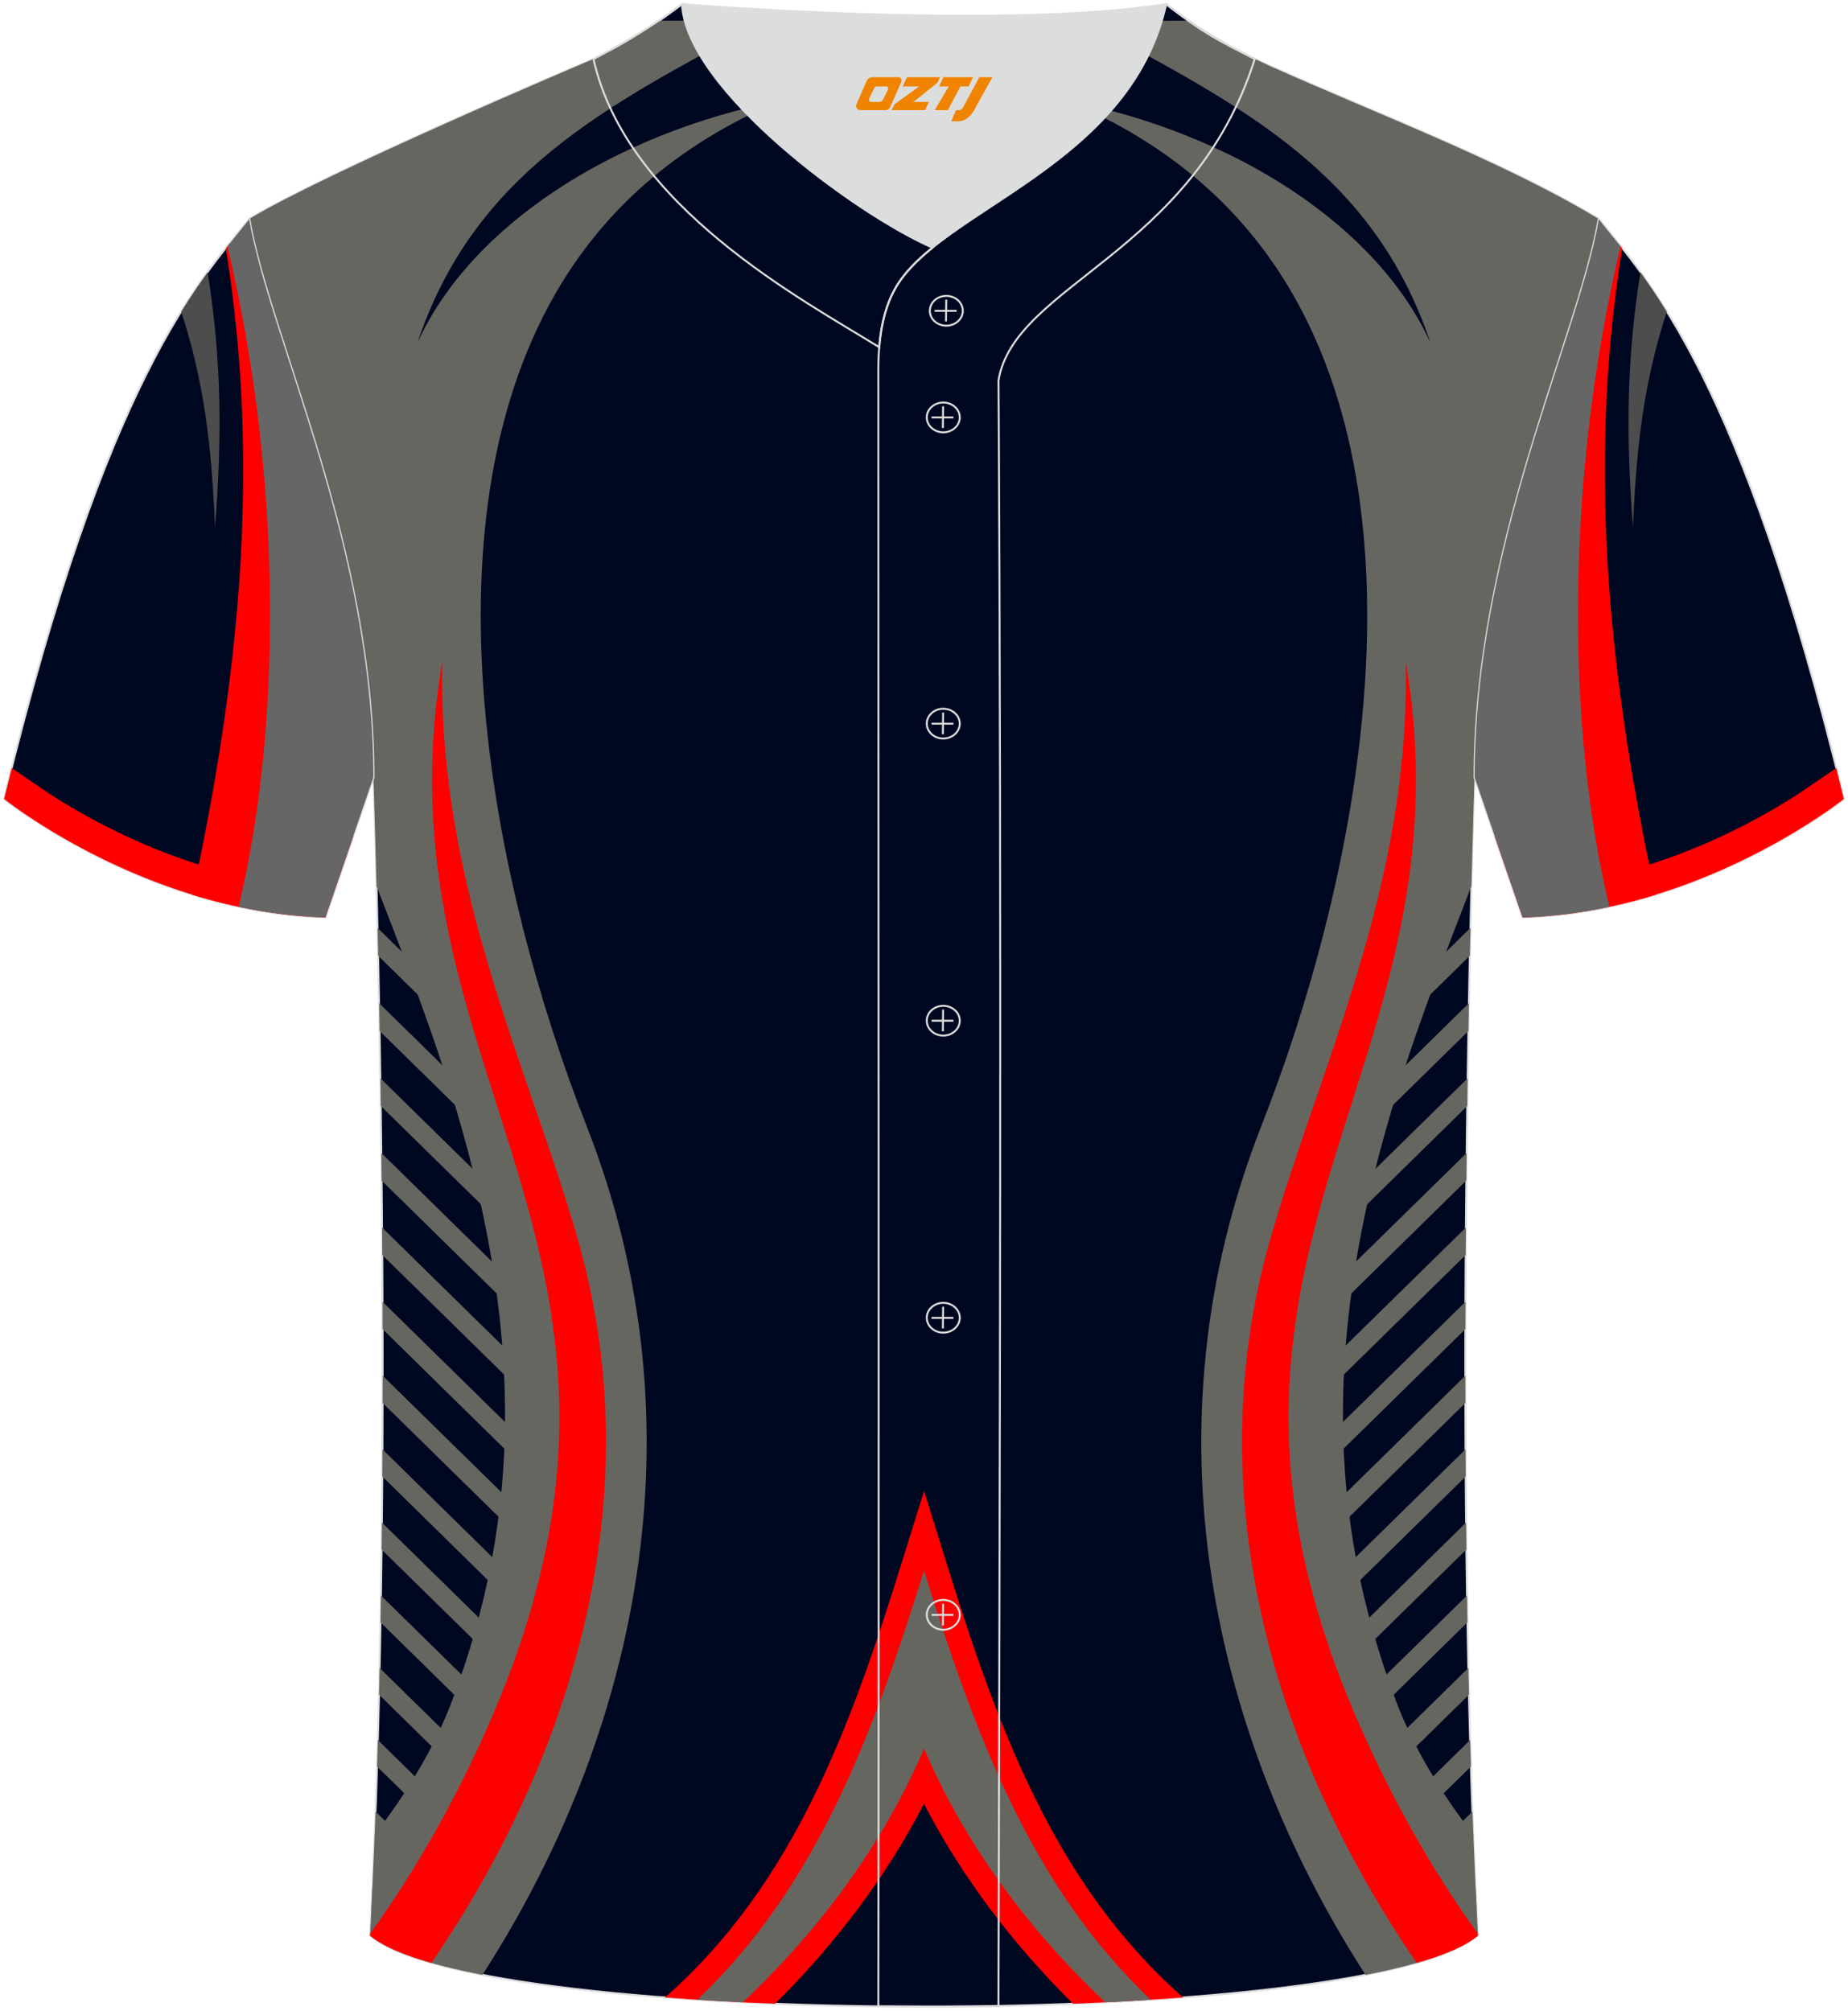 <?xml version="1.0" encoding="utf-8"?>
<!-- Generator: Adobe Illustrator 24.0.0, SVG Export Plug-In . SVG Version: 6.00 Build 0)  -->
<svg xmlns="http://www.w3.org/2000/svg" xmlns:xlink="http://www.w3.org/1999/xlink" version="1.1" id="图层_1" x="0px" y="0px" width="380.86px" height="414.34px" viewBox="0 0 380.86 414.34" enable-background="new 0 0 380.86 414.34" xml:space="preserve">
<g>
	
		<path fill-rule="evenodd" clip-rule="evenodd" fill="#000721" stroke="#DCDDDD" stroke-width="0.4" stroke-miterlimit="22.926" d="   M76.27,398.84c5.38-101.42,0.7-238.66,0.7-238.66c0-47.82-21.33-90.3-25.6-115.07c15.77-9.52,66.73-31.17,70.91-32.94   c6.38-2.69,12.75-7.17,18.28-11.32c0,0,65.42,5.41,99.78,0c6.45,5.03,13.91,9.37,21.41,12.74c21.84,9.81,48.04,19.62,67.74,31.51   c-4.29,24.77-25.61,67.26-25.61,115.07c0,0-4.68,137.23,0.7,238.66C281.43,418.36,99.44,418.36,76.27,398.84z"/>
	<g>
		<path fill-rule="evenodd" clip-rule="evenodd" fill="#666661" d="M103.86,222.38l-25.92-25.44l-0.13-5.74l22.99,22.57    C101.85,216.55,102.87,219.42,103.86,222.38L103.86,222.38L103.86,222.38z M76.56,393.28l0.25-5.37l4.05,3.98    c-0.66,1.26-1.32,2.48-1.97,3.68L76.56,393.28L76.56,393.28z M77.2,378.7l0.2-5.42l8.64,8.48c-0.63,1.27-1.26,2.52-1.89,3.76    L77.2,378.7L77.2,378.7z M77.71,364l11.48,11.27c0.61-1.27,1.21-2.56,1.8-3.85l-13.12-12.88L77.71,364L77.71,364z M78.12,349.19    l0.12-5.5l17.46,17.14c-0.57,1.33-1.13,2.64-1.71,3.94L78.12,349.19L78.12,349.19z M78.43,334.3l19.77,19.42l0.71-0.7    c0.4-1.02,0.8-2.03,1.19-3.06l-21.59-21.19L78.43,334.3L78.43,334.3z M78.65,319.29l0.06-5.56l25.48,25.01l-0.15,0.46l-2.55,2.5    L78.65,319.29L78.65,319.29z M78.79,304.23l0.03-5.59l28.78,28.25l-2.87,2.81L78.79,304.23L78.79,304.23z M78.85,289.08    L108,317.69l2.87-2.81l-32-31.4L78.85,289.08L78.85,289.08z M78.85,273.87l32.42,31.83l1.76-1.73c0.09-0.64,0.19-1.26,0.28-1.89    l-34.47-33.84L78.85,273.87L78.85,273.87z M78.79,258.6l-0.04-5.66l35.88,35.22c-0.07,1.75-0.19,3.52-0.33,5.29L78.79,258.6    L78.79,258.6z M78.66,243.27l-0.06-5.68l35.63,34.97c0.15,1.98,0.29,3.98,0.38,5.99L78.66,243.27L78.66,243.27z M78.48,227.89    l34.6,33.96c-0.3-2.23-0.63-4.42-1-6.6l-33.68-33.06L78.48,227.89L78.48,227.89z M78.24,212.44l31.49,30.9    c-0.58-2.52-1.18-4.99-1.82-7.41l-29.77-29.22L78.24,212.44z"/>
		<path fill-rule="evenodd" clip-rule="evenodd" fill="#666661" d="M120.88,231.97c24.5,62.38,10.23,125.83-21.46,174.96    c-11.11-2.16-19.32-4.86-23.15-8.09c0.36-6.79,0.67-13.75,0.95-20.82c6.45-8.34,12.23-17.67,15.97-27.62    c14-37.28,16-77.64-2.86-133.43c-3.29-9.75-7.7-21.56-12.73-34.39c-0.35-14.06-0.63-22.4-0.63-22.4    c0-47.82-21.33-90.3-25.6-115.07c15.77-9.52,66.73-31.17,70.91-32.94c4.65-1.96,9.3-4.87,13.61-7.91    c7.28-0.06,13.07,0.21,19.93,0.5l0.05,0.43c-31.23,16.83-58.18,30.55-69.84,65.44c10.88-23.96,40.14-43.1,75.03-49.97    c-22.17,9.27-37.04,23.23-46.63,39.9C86.66,108.9,101.36,182.27,120.88,231.97z"/>
		<path fill-rule="evenodd" clip-rule="evenodd" fill="#FF0000" d="M91.18,136.17c-1.2,46.57,18.31,84.87,28.2,120.28    c14.41,51.61-0.73,104.63-30.49,148.02c-5.78-1.65-10.12-3.52-12.62-5.62l0.02-0.41c9.5-13.17,17.73-27.86,24.5-43.27    c14.5-33.06,16.39-59.08,13.11-82.36C107.53,227.4,81.49,192.46,91.18,136.17z"/>
		<path fill-rule="evenodd" clip-rule="evenodd" fill="#666661" d="M277,222.38l25.93-25.45l0.13-5.74l-23,22.58    C279,216.55,277.98,219.42,277,222.38L277,222.38L277,222.38z M302.73,206.71l-0.1,5.73l-31.49,30.91    c0.58-2.52,1.18-4.99,1.82-7.41L302.73,206.71L302.73,206.71z M302.47,222.19l-0.08,5.71l-34.59,33.95c0.3-2.23,0.63-4.42,1-6.6    L302.47,222.19L302.47,222.19z M302.26,237.58l-35.63,34.97c-0.15,1.98-0.29,3.98-0.38,5.99l35.95-35.29L302.26,237.58    L302.26,237.58z M302.11,252.94l-35.89,35.22c0.07,1.75,0.19,3.52,0.33,5.29l35.52-34.86L302.11,252.94L302.11,252.94z     M302.03,268.23l-0.02,5.63l-32.42,31.82l-1.76-1.73c-0.1-0.63-0.19-1.26-0.28-1.89L302.03,268.23L302.03,268.23z M302,283.47    l0.01,5.61l-29.15,28.62l-2.87-2.81L302,283.47L302,283.47z M302.04,298.64l-28.78,28.25l2.87,2.81l25.95-25.47L302.04,298.64    L302.04,298.64z M302.15,313.73l-25.48,25.01l0.15,0.46l2.55,2.5l22.84-22.42L302.15,313.73L302.15,313.73z M302.34,328.76    l0.09,5.53l-19.79,19.43l-0.71-0.7c-0.4-1.01-0.8-2.03-1.2-3.06L302.34,328.76L302.34,328.76z M302.62,343.69l-17.46,17.14    c0.57,1.33,1.13,2.64,1.71,3.95l15.88-15.59L302.62,343.69L302.62,343.69z M302.99,358.53l0.16,5.47l-11.48,11.27    c-0.61-1.27-1.21-2.56-1.8-3.85L302.99,358.53L302.99,358.53z M303.46,373.28l-8.64,8.48c0.63,1.27,1.26,2.52,1.89,3.76l6.96-6.83    L303.46,373.28L303.46,373.28z M304.05,387.9l0.25,5.37l-2.34,2.3c-0.65-1.2-1.31-2.43-1.97-3.68L304.05,387.9z"/>
		<path fill-rule="evenodd" clip-rule="evenodd" fill="#666661" d="M259.97,231.97c-24.5,62.38-10.23,125.83,21.46,174.97    c11.11-2.16,19.32-4.86,23.16-8.09c-0.36-6.79-0.67-13.75-0.95-20.81c-6.46-8.34-12.23-17.68-15.97-27.63    c-14-37.28-16-77.64,2.85-133.43c3.29-9.75,7.71-21.57,12.73-34.4c0.35-14.05,0.63-22.39,0.63-22.39    c0-47.81,21.32-90.3,25.61-115.07c-19.7-11.9-45.9-21.7-67.74-31.51c-5.75-2.59-11.48-5.74-16.74-9.34    c-7.18-0.04-13.03,0.22-19.98,0.52l-0.05,0.41c31.22,16.84,58.17,30.56,69.83,65.45c-10.88-23.96-40.13-43.1-75.03-49.97    c22.17,9.27,37.04,23.23,46.63,39.9C294.2,108.9,279.48,182.27,259.97,231.97z"/>
		<path fill-rule="evenodd" clip-rule="evenodd" fill="#FF0000" d="M289.68,136.17c1.2,46.57-18.31,84.87-28.2,120.28    c-14.41,51.61,0.73,104.63,30.49,148.02c5.78-1.65,10.13-3.52,12.62-5.63l-0.02-0.4c-9.5-13.18-17.74-27.86-24.51-43.28    c-14.5-33.06-16.39-59.08-13.11-82.36C273.33,227.4,299.35,192.46,289.68,136.17z"/>
		<g>
			<path fill-rule="evenodd" clip-rule="evenodd" fill="#FF0000" d="M190.42,371.68c-7.86,15.19-18.43,29.06-30.69,41.2     c-7.82-0.31-15.43-0.74-22.69-1.29c26.63-23.39,38.33-55.99,48.72-89.35l4.68-15.01l4.68,15.01     c10.39,33.36,22.09,65.96,48.72,89.35c-7.26,0.55-14.88,0.98-22.69,1.29C208.85,400.74,198.28,386.87,190.42,371.68z"/>
			<path fill-rule="evenodd" clip-rule="evenodd" fill="#666661" d="M143.71,412.06c24.6-23.35,36.17-54.56,46.72-88.42     c10.55,33.86,22.11,65.07,46.72,88.42c-3.07,0.2-6.19,0.37-9.35,0.53c-15.78-14.88-28.97-32.61-37.36-52.33     c-8.38,19.72-21.58,37.47-37.36,52.33C149.9,412.43,146.78,412.26,143.71,412.06z"/>
		</g>
	</g>
	
		<path fill-rule="evenodd" clip-rule="evenodd" fill="#000721" stroke="#DCDDDD" stroke-width="0.4" stroke-miterlimit="22.926" d="   M329.49,45.11c10.24,12.81,29.37,32.44,50.55,119.52c0,0-29.2,23.38-66.25,24.41c0,0-7.17-20.83-9.9-28.86   C303.89,112.38,325.2,69.89,329.49,45.11z"/>
	<g>
		<path fill-rule="evenodd" clip-rule="evenodd" fill="#FF0001" d="M334.32,51.2c-7.29,45.12-2.69,88.88,6.88,133.17    c-8.32,2.56-17.58,4.41-27.4,4.68c0,0-2.88-8.38-5.69-16.55c1.65-24.14,4.9-63.55,4.9-63.55l20.55-58.71    C333.81,50.54,334.06,50.86,334.32,51.2z"/>
		<path fill-rule="evenodd" clip-rule="evenodd" fill="#666666" d="M333.98,50.75c-11.83,50.04-10.75,100.72-2.42,135.54l0.09,0.56    c-5.66,1.21-11.64,2.01-17.84,2.18c0,0-7.16-20.82-9.89-28.84c0-47.78,21.31-90.23,25.59-114.98    C330.84,46.9,332.35,48.7,333.98,50.75z"/>
		<path fill-rule="evenodd" clip-rule="evenodd" fill="#4D4D4D" d="M338.07,56.11c-2.88,18.32-2.97,33.48-1.53,52.65    c0.71-17.03,2.25-30.04,6.97-44.53C341.6,61.14,339.78,58.47,338.07,56.11z"/>
		<path fill-rule="evenodd" clip-rule="evenodd" fill="#FF0001" d="M333.26,179.98c8.53-2.08,16.81-5.24,24.6-9.14    c4.63-2.31,9.9-5.26,14.48-8.42l6.09-4.16c0.52,2.09,1.05,4.21,1.57,6.38c0,0-19.18,15.36-46.18,21.72L333.26,179.98z"/>
	</g>
	
		<path fill-rule="evenodd" clip-rule="evenodd" fill="#000721" stroke="#DCDDDD" stroke-width="0.4" stroke-miterlimit="22.926" d="   M51.37,45.11C41.13,57.93,22,77.56,0.83,164.63c0,0,29.2,23.38,66.25,24.41c0,0,7.17-20.83,9.9-28.86   C76.98,112.38,55.66,69.89,51.37,45.11z"/>
	<g>
		<path fill-rule="evenodd" clip-rule="evenodd" fill="#FF0001" d="M46.54,51.2c7.29,45.12,2.69,88.88-6.88,133.17    c8.32,2.56,17.58,4.41,27.4,4.68c0,0,2.88-8.38,5.69-16.55c-1.65-24.14-4.9-63.55-4.9-63.55L47.3,50.23    C47.05,50.54,46.8,50.86,46.54,51.2z"/>
		<path fill-rule="evenodd" clip-rule="evenodd" fill="#666666" d="M46.88,50.75c11.83,50.04,10.75,100.72,2.42,135.54l-0.09,0.56    c5.66,1.21,11.64,2.01,17.84,2.18c0,0,7.16-20.82,9.89-28.84c0-47.78-21.31-90.23-25.59-114.98C50.02,46.9,48.52,48.7,46.88,50.75    z"/>
		<path fill-rule="evenodd" clip-rule="evenodd" fill="#4D4D4D" d="M42.8,56.11c2.88,18.32,2.97,33.48,1.52,52.65    c-0.71-17.03-2.25-30.04-6.97-44.53C39.27,61.14,41.08,58.47,42.8,56.11z"/>
		<path fill-rule="evenodd" clip-rule="evenodd" fill="#FF0001" d="M47.6,179.98c-8.53-2.08-16.81-5.24-24.61-9.14    c-4.63-2.31-9.9-5.26-14.48-8.42l-6.09-4.16c-0.52,2.09-1.05,4.21-1.57,6.38c0,0,19.18,15.36,46.18,21.72L47.6,179.98z"/>
	</g>
	<path fill-rule="evenodd" clip-rule="evenodd" fill="none" stroke="#DCDDDD" stroke-width="0.4" stroke-miterlimit="22.926" d="   M140.56,0.86c-5.88,4.41-11.76,7.88-18.25,11.31c6.82,30.45,43.15,49.63,58.89,59.37c0.43-5.16,1.57-8.98,3.2-11.92   c1.67-3.06,4.4-5.85,7.78-8.59C176.43,44.19,141.45,18.46,140.56,0.86z"/>
	
	<path fill-rule="evenodd" clip-rule="evenodd" fill="#DCDDDD" d="M192.19,51.03c14.78-11.95,42.05-22.78,48.15-50.17   c-34.36,5.41-99.78,0-99.78,0C141.45,18.46,176.43,44.19,192.19,51.03z"/>
	<path fill-rule="evenodd" clip-rule="evenodd" fill="none" stroke="#DCDDDD" stroke-width="0.4" stroke-miterlimit="22.926" d="   M258.59,12.17c-7.73-3.98-10.62-5.35-18.25-11.31c-7.49,33.66-46.97,42.31-55.94,58.76c-2.05,3.68-3.31,8.75-3.39,16.1   c0,112.61,0.19,225.1,0,337.71c8.35,0,16.42,0.13,24.77-0.03c0.26-111.61,0.66-223.45,0.01-335.04   C209.07,58.57,245.94,52.23,258.59,12.17z"/>
	<g>
		<g>
			<path fill-rule="evenodd" clip-rule="evenodd" fill="none" stroke="#DCDDDD" stroke-width="0.4" stroke-miterlimit="22.926" d="     M195.03,67.11c1.87,0,3.4-1.38,3.4-3.07c0-1.7-1.54-3.07-3.4-3.07c-1.87,0-3.4,1.38-3.4,3.07     C191.62,65.74,193.16,67.11,195.03,67.11z"/>
			
				<line fill-rule="evenodd" clip-rule="evenodd" fill="none" stroke="#DCDDDD" stroke-width="0.4" stroke-miterlimit="22.926" x1="195.02" y1="61.75" x2="194.96" y2="66.23"/>
			
				<line fill-rule="evenodd" clip-rule="evenodd" fill="none" stroke="#DCDDDD" stroke-width="0.4" stroke-miterlimit="22.926" x1="192.62" y1="64.05" x2="197.14" y2="64.05"/>
		</g>
		<g>
			<path fill-rule="evenodd" clip-rule="evenodd" fill="none" stroke="#DCDDDD" stroke-width="0.4" stroke-miterlimit="22.926" d="     M194.4,89.08c1.87,0,3.4-1.38,3.4-3.07c0-1.69-1.54-3.07-3.4-3.07c-1.87,0-3.4,1.38-3.4,3.07C191,87.7,192.53,89.08,194.4,89.08z     "/>
			
				<line fill-rule="evenodd" clip-rule="evenodd" fill="none" stroke="#DCDDDD" stroke-width="0.4" stroke-miterlimit="22.926" x1="194.37" y1="83.72" x2="194.32" y2="88.19"/>
			
				<line fill-rule="evenodd" clip-rule="evenodd" fill="none" stroke="#DCDDDD" stroke-width="0.4" stroke-miterlimit="22.926" x1="191.99" y1="86.02" x2="196.5" y2="86.02"/>
		</g>
		<g>
			<path fill-rule="evenodd" clip-rule="evenodd" fill="none" stroke="#DCDDDD" stroke-width="0.4" stroke-miterlimit="22.926" d="     M194.4,152.18c1.87,0,3.4-1.38,3.4-3.07c0-1.69-1.54-3.07-3.4-3.07c-1.87,0-3.4,1.38-3.4,3.07     C191,150.8,192.53,152.18,194.4,152.18z"/>
			
				<line fill-rule="evenodd" clip-rule="evenodd" fill="none" stroke="#DCDDDD" stroke-width="0.4" stroke-miterlimit="22.926" x1="194.37" y1="146.82" x2="194.32" y2="151.3"/>
			
				<line fill-rule="evenodd" clip-rule="evenodd" fill="none" stroke="#DCDDDD" stroke-width="0.4" stroke-miterlimit="22.926" x1="191.99" y1="149.12" x2="196.5" y2="149.12"/>
		</g>
		<g>
			<path fill-rule="evenodd" clip-rule="evenodd" fill="none" stroke="#DCDDDD" stroke-width="0.4" stroke-miterlimit="22.926" d="     M194.4,213.39c1.87,0,3.4-1.38,3.4-3.07c0-1.69-1.54-3.07-3.4-3.07c-1.87,0-3.4,1.38-3.4,3.07S192.53,213.39,194.4,213.39z"/>
			
				<line fill-rule="evenodd" clip-rule="evenodd" fill="none" stroke="#DCDDDD" stroke-width="0.4" stroke-miterlimit="22.926" x1="194.37" y1="208.03" x2="194.32" y2="212.51"/>
			
				<line fill-rule="evenodd" clip-rule="evenodd" fill="none" stroke="#DCDDDD" stroke-width="0.4" stroke-miterlimit="22.926" x1="191.99" y1="210.33" x2="196.5" y2="210.33"/>
		</g>
		<g>
			<path fill-rule="evenodd" clip-rule="evenodd" fill="none" stroke="#DCDDDD" stroke-width="0.4" stroke-miterlimit="22.926" d="     M194.4,274.6c1.87,0,3.4-1.37,3.4-3.07c0-1.69-1.54-3.07-3.4-3.07c-1.87,0-3.4,1.37-3.4,3.07     C191,273.22,192.53,274.6,194.4,274.6z"/>
			
				<line fill-rule="evenodd" clip-rule="evenodd" fill="none" stroke="#DCDDDD" stroke-width="0.4" stroke-miterlimit="22.926" x1="194.37" y1="269.25" x2="194.32" y2="273.72"/>
			
				<line fill-rule="evenodd" clip-rule="evenodd" fill="none" stroke="#DCDDDD" stroke-width="0.4" stroke-miterlimit="22.926" x1="191.99" y1="271.55" x2="196.5" y2="271.55"/>
		</g>
		<g>
			<path fill-rule="evenodd" clip-rule="evenodd" fill="none" stroke="#DCDDDD" stroke-width="0.4" stroke-miterlimit="22.926" d="     M194.4,335.81c1.87,0,3.4-1.38,3.4-3.07c0-1.69-1.54-3.07-3.4-3.07c-1.87,0-3.4,1.38-3.4,3.07     C191,334.43,192.53,335.81,194.4,335.81z"/>
			
				<line fill-rule="evenodd" clip-rule="evenodd" fill="none" stroke="#DCDDDD" stroke-width="0.4" stroke-miterlimit="22.926" x1="194.37" y1="330.46" x2="194.32" y2="334.93"/>
			
				<line fill-rule="evenodd" clip-rule="evenodd" fill="none" stroke="#DCDDDD" stroke-width="0.4" stroke-miterlimit="22.926" x1="191.99" y1="332.76" x2="196.5" y2="332.76"/>
		</g>
	</g>
	
</g>
<g>
	<path fill="#F08300" d="M201.84,15.9l-3.4,6.3c-0.2,0.3-0.5,0.5-0.8,0.5h-0.6l-1,2.3h1.2c2,0.1,3.2-1.5,3.9-3L204.54,15.9h-2.5L201.84,15.9z"/>
	<polygon fill="#F08300" points="194.64,15.9 ,200.54,15.9 ,199.64,17.8 ,197.94,17.8 ,195.34,22.7 ,192.64,22.7 ,195.54,17.8 ,193.54,17.8 ,194.44,15.9"/>
	<polygon fill="#F08300" points="188.64,21 ,188.14,21 ,188.64,20.7 ,193.24,17 ,193.74,15.9 ,186.94,15.9 ,186.64,16.5 ,186.04,17.8 ,188.84,17.8 ,189.44,17.8 ,184.34,21.5    ,183.74,22.7 ,190.34,22.7 ,190.64,22.7 ,191.44,21"/>
	<path fill="#F08300" d="M185.14,15.9H179.84C179.34,15.9,178.84,16.2,178.64,16.6L176.54,21.4C176.24,22,176.64,22.7,177.34,22.7h5.2c0.4,0,0.7-0.2,0.9-0.6L185.74,16.9C185.94,16.4,185.64,15.9,185.14,15.9z M183.04,18.4L181.94,20.6C181.74,20.9,181.44,21,181.34,21l-1.8,0C179.34,21,178.94,20.9,179.14,20.3l1-2.1c0.1-0.3,0.4-0.4,0.7-0.4h1.9   C182.94,17.8,183.14,18.1,183.04,18.4z"/>
</g>
</svg>